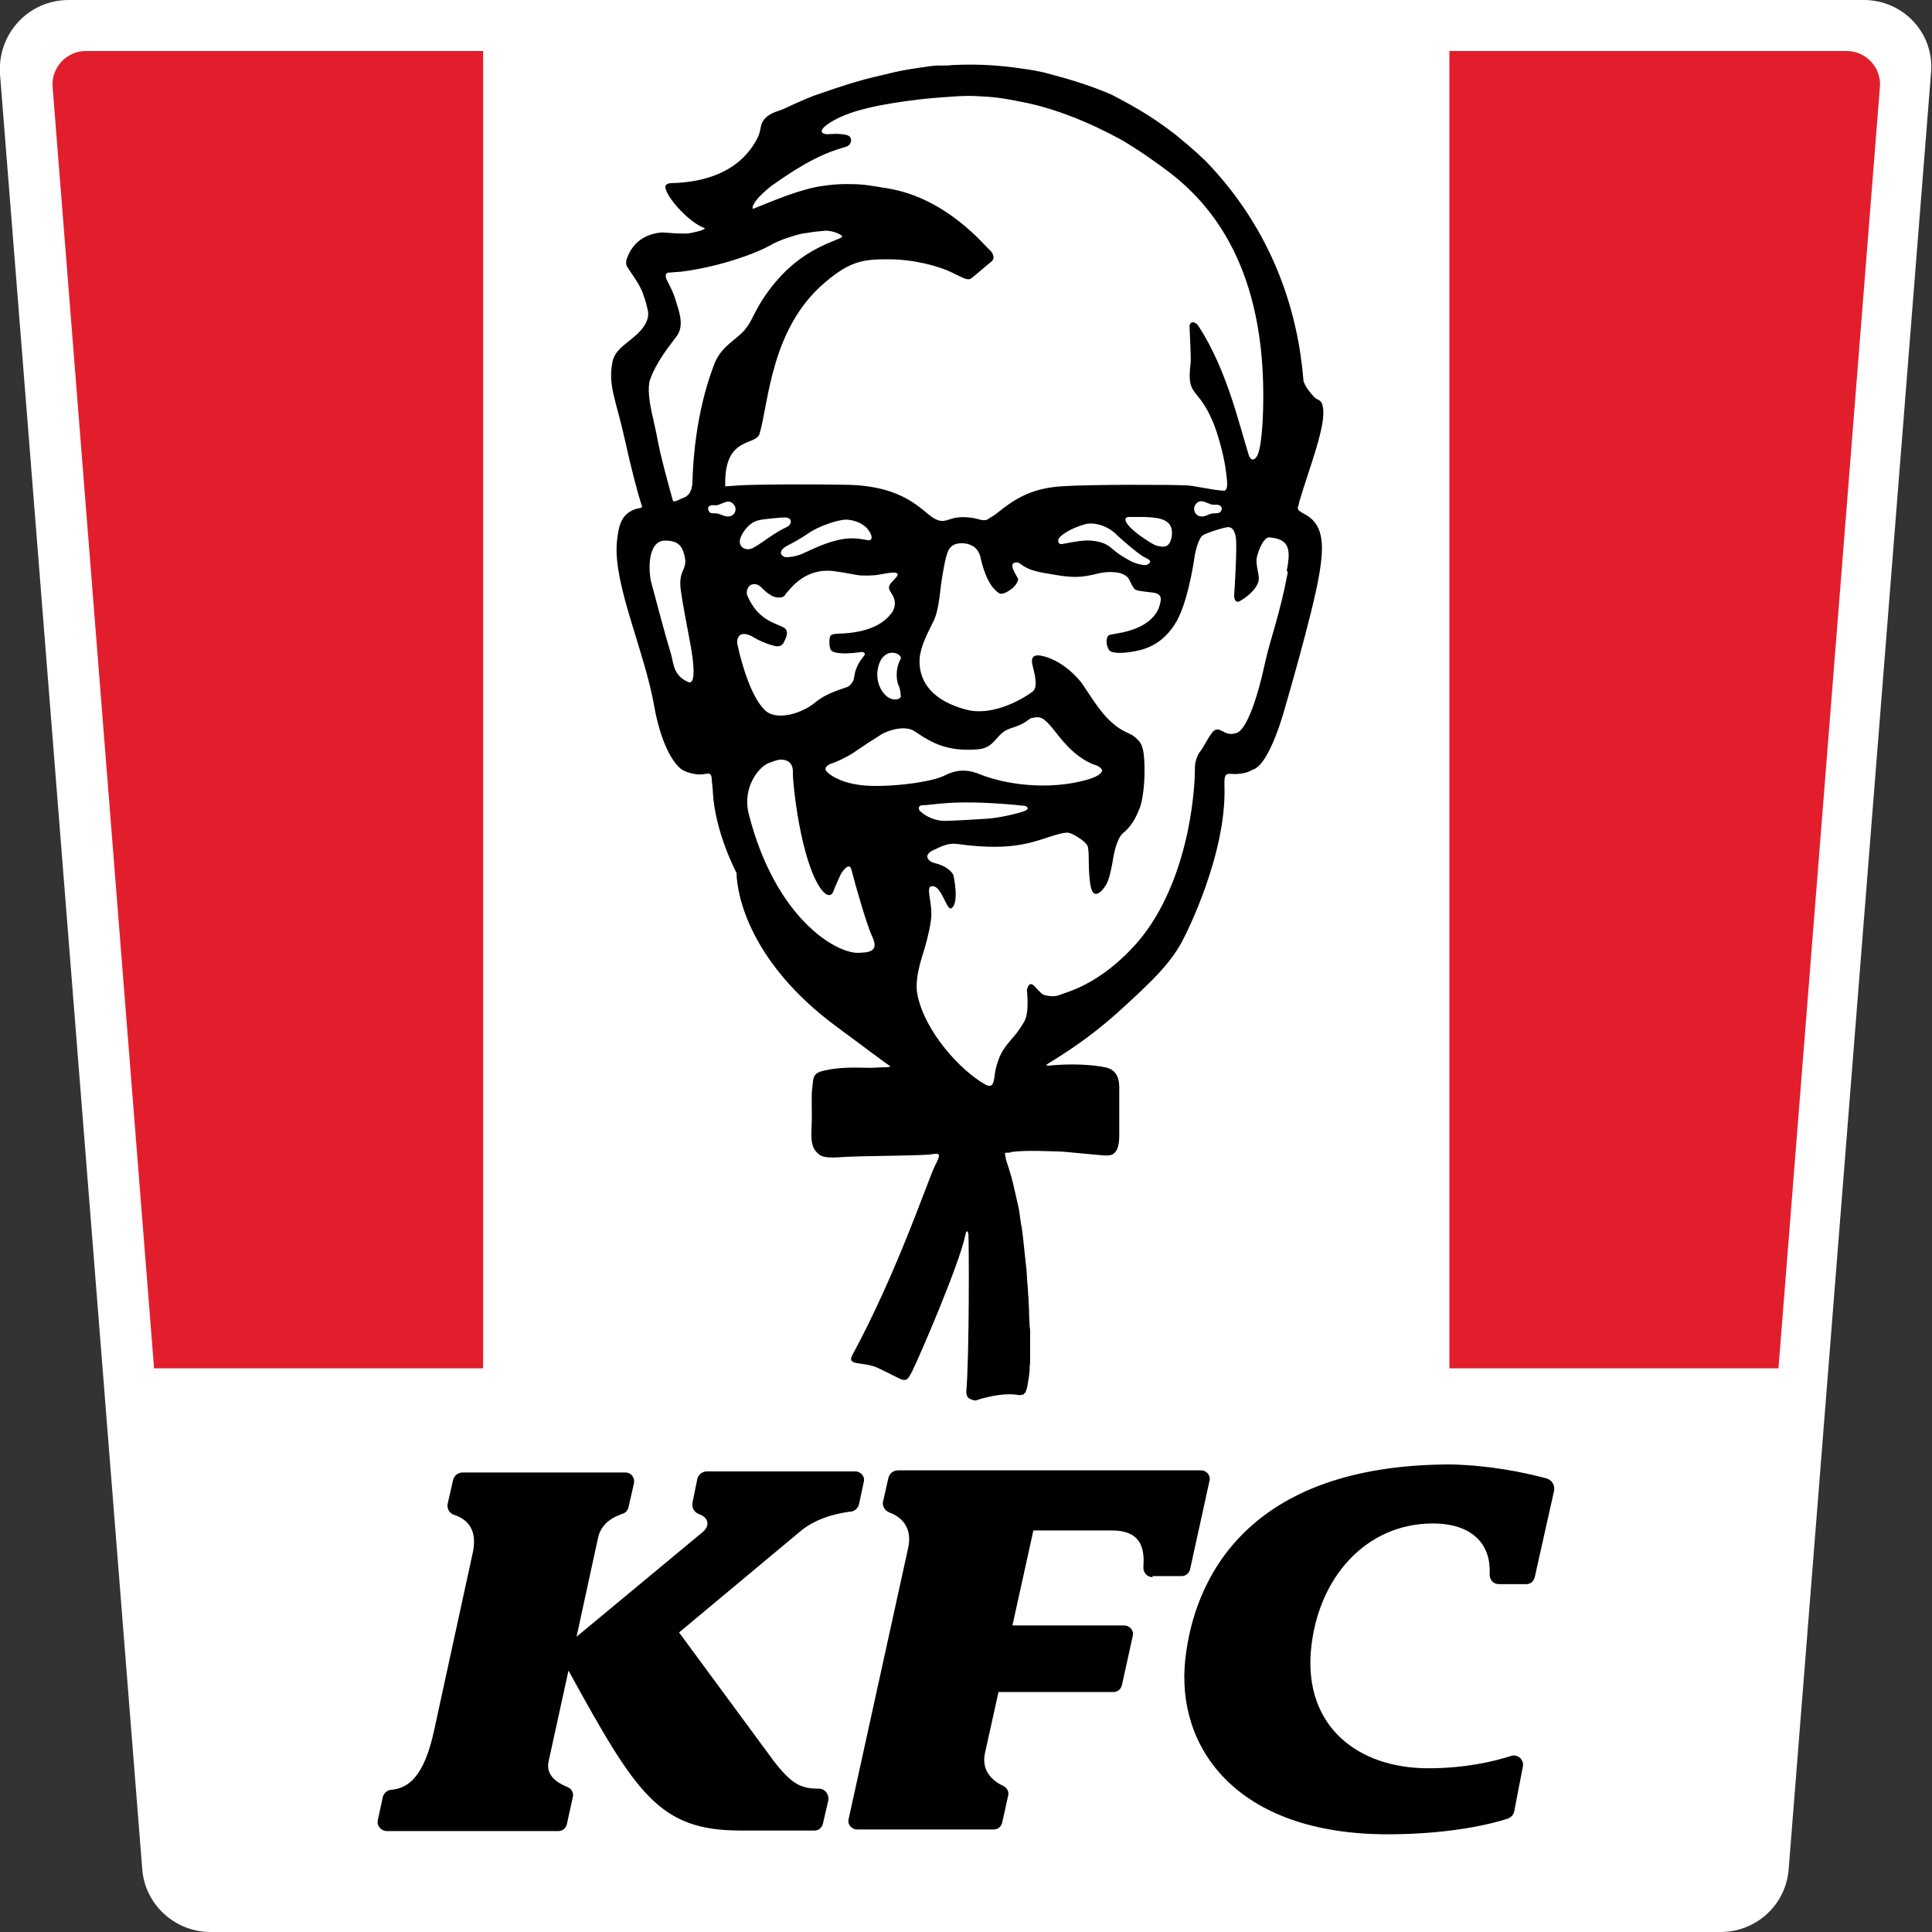 <?xml version="1.0" encoding="utf-8"?>
<!-- Generator: Adobe Illustrator 25.0.0, SVG Export Plug-In . SVG Version: 6.00 Build 0)  -->
<svg version="1.1" id="Layer_4" xmlns="http://www.w3.org/2000/svg" xmlns:xlink="http://www.w3.org/1999/xlink" x="0px" y="0px"
	 viewBox="0 0 359.9 359.9" style="enable-background:new 0 0 359.9 359.9;" xml:space="preserve">
<rect x="0" y="0" width="359.9" height="359.9" fill="#333333" stroke="none"/>
<style type="text/css">
	.st0{fill:#FFFFFF;}
	.st1{fill:#E21E2D;}
</style>
<path class="st0" d="M347.2,0H12.8C5.3,0-0.5,6.3,0,13.8l26.5,334.4c0.5,6.6,6.1,11.7,12.7,11.7h281.3c6.7,0,12.2-5.1,12.7-11.7
	l26.5-334.4C360.5,6.3,354.6,0,347.2,0z"/>
<path d="M137.2,162.6c0.1,4.6,2.8,16.8,18.3,28.4c6.5,4.8,9.4,7,10.3,7.6l0,0c0.4,0.3-2.3,0.2-3,0.3c-1.2,0.1-5.3-0.3-8.6,0.4
	c-3,0.5-2.6,1.3-2.9,3.4c-0.2,1.7,0,4.4-0.1,6.7c-0.1,2.3-0.2,3.9,0.8,5.1c1,1.1,1.6,1.3,5.7,1c3.9-0.2,14.7-0.2,16-0.5
	c1.7-0.3,1.4,0.3,0.4,2.3c-1.6,3.5-7,19.7-15.3,35.1c-1.2,2.2,2.1,1.1,4.9,2.5c5.1,2.4,4.9,3.1,6.2,0.6c1.4-2.8,8.8-20,9.9-25.3
	c0.1-0.7,0.4-1.3,0.6-0.3c0.1,0.8,0.2,22.5-0.4,29.4c0,0.4,0.1,0.7,0.3,1c0.4,0.4,0.9,0.5,1.4,0.6c0,0,0,0,0,0
	c2.5-0.8,5.6-1.5,8.2-1c0.2,0,0.4-0.1,0.7-0.1c0.1-0.1,0.3-0.3,0.4-0.4c0.2-0.4,0.3-0.8,0.4-1.2c0,0,0-0.1,0-0.1
	c0.1-0.6,0.2-1.2,0.3-1.8c0-0.3,0.1-0.7,0.1-1c0-0.5,0-0.9,0.1-1.4c0-0.5,0-1.1,0-1.6c0-0.6,0-1.3,0-1.9c0-0.7,0-1.4,0-2.1
	c0-0.8,0-0.5-0.1-1.3c0-0.8-0.1-1.6-0.1-2.5c0-0.9-0.1-1.7-0.1-2.6c-0.1-0.9-0.1-1.8-0.2-2.7c-0.1-0.9-0.1-1.9-0.2-2.8
	c-0.1-0.9-0.2-1.9-0.3-2.8c-0.1-0.9-0.2-1.9-0.3-2.8c-0.1-0.9-0.2-1.9-0.4-2.8c-0.1-0.9-0.3-1.9-0.4-2.8c-0.2-0.9-0.3-1.3-0.5-2.2
	c-0.2-0.9-0.4-1.7-0.6-2.6c-0.2-0.8-0.4-1.6-0.7-2.5c-0.2-0.6-0.4-1.3-0.6-1.9c0-0.1-0.2-1-0.2-1.1c0.1-0.3,0.5-0.1,0.9-0.2
	c0,0,0.2,0,0.3-0.1c2.8-0.4,7.6-0.1,8.7-0.1c1.1,0,6.6,0.6,8.1,0.7c1.5,0.1,3.4,0.5,3.3-4.1c0-1.2,0-2,0-3.1c0-0.2,0-0.3,0-0.5
	c0-0.3,0-0.6,0-0.9c0-0.2,0-0.3,0-0.5c0-0.2,0-0.3,0-0.5c0-0.1,0-0.3,0-0.4c0-0.3,0-0.5,0-0.7c0-0.1,0-0.1,0-0.2c0-0.2,0-0.3,0-0.5
	c0-0.1,0-0.1,0-0.2c0-0.1,0-0.2,0-0.3c0,0,0-0.1,0-0.1c0-0.1,0-0.3,0-0.5c0-1.1-0.1-3.2-2.3-3.8c-2.5-0.6-6.8-0.8-10.7-0.4
	c-0.5,0-0.7,0-0.5-0.2l0,0c0.8-0.6,6.5-3.7,13-9.5c7.1-6.4,10.5-9.8,12.7-14.4c0,0,7.8-15.1,7.4-27.9c-0.1-2.6,0.3-2.4,1.9-2.3
	c0.5,0,2.3-0.1,3.3-0.8c3.3-0.8,6.2-12,6.2-12s5-17.1,6.2-24.1c1.1-6.2,0.8-9.9-3-11.7l-0.6-0.4c-0.3-0.2-0.4-0.5-0.3-0.8
	c0.1-0.3,0.2-0.6,0.2-0.8c1.9-6.5,5.2-14.6,4.4-17.9c-0.1-1-0.9-1.3-1.2-1.4c-0.4-0.3-1.9-1.9-2.3-3.1c-0.1-0.2-0.1-0.3-0.1-0.5
	c-1-12.2-5.4-27.5-18.3-40.8c0,0-0.9-0.8-1.4-1.3c-1.1-1-2.5-2.2-4.1-3.5c-3.4-2.6-6.2-4.5-11.8-7.4c-0.4-0.2-4.7-2.1-10.9-3.7
	c-0.6-0.2-1.2-0.3-1.8-0.5c-0.9-0.2-2.4-0.5-4-0.7c-3.9-0.6-8.1-0.9-12.6-0.7v0c-0.5,0-1.2,0.1-1.3,0.1c-0.3,0-0.5,0-0.8,0
	c-0.3,0-0.6,0-0.9,0c-0.9,0-2.2,0.2-3.5,0.4c-2.1,0.3-4.4,0.7-5.8,1.1c-1.6,0.4-3.7,0.8-6.3,1.6c-1.1,0.3-2.2,0.7-3.2,1
	c-0.3,0.1-0.6,0.2-0.9,0.3c-1.2,0.4-2.3,0.8-3.5,1.2c-0.9,0.3-4.5,1.9-5.3,2.3c-0.4,0.2-0.9,0.4-1.5,0.6c-2.6,0.8-3.1,2.3-3.2,3.1
	c-0.1,0.5-0.2,1-0.4,1.5c-3.7,7.9-12.4,8.7-15.9,8.8c-0.9,0-1.7,0.2-1.4,1.1c0.7,2.3,4.8,6.5,7.3,7.3c0,0.4-2.1,0.8-2.6,0.9
	c-1,0.3-5.1-0.1-5.3-0.1c0,0,0,0-0.1,0c-4.7,0.4-6.1,3.6-6.6,5.1c-0.1,0.5-0.1,1,0.2,1.4c1,1.6,2.1,2.9,2.9,4.9c0,0,0,0,0,0.1
	c0.2,0.5,0.4,1.2,0.6,1.8c0.1,0.9,0.8,1.8-0.1,3.6c-1.6,3.1-5.6,4.1-6.2,7.2c-0.9,4.4,0.7,7.2,2.3,14.5c1.1,5,2.4,10.1,3.2,12.4
	c0,0.1,0,0.2-0.2,0.3c-0.4,0.1-1,0.2-1.2,0.3c-2.3,0.9-3,2.7-3.3,6.3c-0.6,7.9,5.2,20.1,7,30.5c0.6,3.5,2.2,9.2,4.9,11.5
	c0.6,0.5,1.9,0.9,2.7,1c2.1,0.4,3-1,3.1,1.1c0,0.4,0.2,1.6,0.2,2.3C133.2,155.1,137.2,162.6,137.2,162.6 M140.9,37.3
	c0.5-0.7,1.6-1.7,2.7-2.6c1.2-0.8,6.9-5.1,12.2-6.8c1-0.3,1.2-0.4,1.9-0.6c0.8-0.2,1.5-1.9-0.2-2.2c-1.7-0.3-2.5-0.1-3.4-0.1
	c-0.9,0-1.4-0.5-0.7-1.2c0.7-0.7,1.9-1.5,4.1-2.4c4.7-1.9,13.2-2.9,17.1-3.2c5.1-0.4,5.7-0.4,9.1-0.2c3.1,0.2,5.6,0.8,6.7,1
	c5.9,1.1,12.6,3.8,18.6,7.1c3.2,1.9,6.2,4,9.1,6.2c8.6,6.7,18.5,19.5,17.1,46.4c-0.2,3.2-0.5,4.9-0.8,5.7c-0.2,0.8-1.2,2.1-1.8,0.3
	c-1.8-5.8-4.1-15.9-9.3-23.9c-0.7-1.1-1.8-1-1.7,0.2c0,0.5,0.3,5.6,0.2,6.6c-0.8,6.6,1.2,4,4.2,11.1c0.9,2.2,2.1,6.5,2.4,9.3
	c0.1,0.7,0.2,1.5,0.2,2.3c0,1-0.5,1.1-0.5,1.1c-2,0-5.6-1-7.5-1c-2.2-0.1-17.3-0.2-23,0.2c-5.7,0.4-8.8,2.5-12,5.1
	c-0.5,0.4-1.3,0.8-1.7,1.1c-0.2,0.1-0.5,0.1-0.7,0.1c-0.3,0-0.7-0.1-1.4-0.3c-1.4-0.3-3.1-0.4-4.4,0c-1.4,0.4-2,0.8-3.5-0.1
	c-2.1-1.2-5.3-6.1-16.5-6.2c-6.3-0.1-14.7-0.1-19.5,0.1c-1.6,0.1-2.4,0.2-2.8,0.2c0-0.2,0-0.4,0-0.5c-0.1-8.9,5.7-7,6.4-9.3
	c1.7-5.8,2.1-19.7,12.2-28.2c4.8-4.1,7.3-4.3,11.8-4.3c4.8,0,9.5,1.3,11.9,2.5c1.9,0.9,2.9,1.6,3.6,1c0.8-0.6,2.8-2.4,3.6-3
	c0.8-0.6,0.5-1.6-0.3-2.3c-0.8-0.6-7.9-9.6-18.9-11.4c-2.5-0.4-4.4-0.8-6.7-0.8c-1.2,0-2.3-0.1-5.2,0.3c-4.2,0.5-9.7,2.9-13.2,4.3
	C139.9,38.8,140.6,37.6,140.9,37.3 M227.4,95.3c-0.5,0.5-0.9,0.2-1.8,0.4c-0.7,0.2-1.2,0.6-1.9,0.5c-1.1-0.1-1.6-1.4-1-2.2
	c0.9-1.3,2.1-0.2,3.1,0c0.5,0.1,0.8-0.1,1.3,0.1C227.7,94.4,227.7,94.8,227.4,95.3 M212.4,99.8c0,0-2-1.4-2.6-2.5
	c-0.3-0.6-0.2-1,0.6-1c3,0,5.8-0.1,7.1,1c1,0.8,1,2.5,0.5,3.6c-0.6,1.3-1.7,0.9-2.3,0.8C215,101.7,212.4,99.8,212.4,99.8
	 M213.7,105.2c-0.6,0.3-2.7-0.4-3.3-0.8c-1.2-0.7-2-1.1-3.6-2.5c-1.1-0.9-3-1.3-4.8-1.2c-1.4,0.1-2.8,0.4-3.9,0.6
	c-1.1,0.3-1.1-0.7-0.8-1.1c0.3-0.4,1.8-1.7,5-2.6c0.5-0.1,1.4-0.1,1.8,0c1.4,0.2,3,1,4.1,2.2c1.2,1.1,3.5,3.1,4.8,3.9
	C213.7,104.1,215,104.5,213.7,105.2 M167.4,127.7c0.3,0.6,0.4,1.7,0.4,2.1c-0.1,0.5-2,1.2-3.5-1.1c-1.5-2.3-0.8-5.1,0.1-6.2
	c1.5-1.8,3.7-0.5,3.4,0.2C166.6,124.9,167.1,127.1,167.4,127.7 M146.1,102c0.4-0.3,0.5-0.3,1.8-1c0.9-0.5,1.9-1.1,2.9-1.8
	c1.8-1.2,5.3-2.4,6.8-2.4c1.1,0,2.9,0.5,3.9,1.6c1,1.1,1.3,2.5,0,2.2c-1.3-0.2-2.8-0.6-5.4,0c-2.9,0.7-4.9,1.8-6.3,2.4
	c-1.4,0.7-2.9,0.8-3.4,0.8C146,103.8,144.7,103.1,146.1,102 M144.2,99.5c-1.4,0.9-2.7,1.9-3.8,2.5c-1.3,0.8-3,0-2.5-1.7
	c0.3-0.9,1.5-3,3.5-3.4c0.3-0.1,1.3-0.2,2.1-0.3c1-0.1,2-0.2,2.6-0.2c1.4-0.1,1.6,1.1,0.6,1.7C146.1,98.4,145.1,98.9,144.2,99.5
	 M121.1,70.7c1.2-3.3,3.4-6,4.9-8c1.4-1.8,0.7-4.2,0-6.3c-0.5-2-1.7-4-1.9-4.5c-0.1-0.4-0.1-0.7,0-0.9c0.1-0.1,0.2-0.1,0.3-0.2
	l2.6-0.2c7.6-1,14.2-3.6,16.3-4.8c1-0.6,2-1,3.1-1.4c1.3-0.4,2.6-0.9,3.9-1c1-0.2,2.2-0.3,3.2-0.4c1.5-0.2,3.9,0.9,3.3,1.2
	c-1.3,0.8-7.1,2.1-12.3,8.3c-3.2,3.8-3.9,6.1-5,7.9c-1.1,1.7-2,2.2-3.5,3.5c-0.7,0.6-2.3,2-3,4.1c-0.8,2.1-3.6,9.6-4,21.4
	c0,1.4-0.3,2.8-1.6,3.3c0,0,0,0,0,0c-1.1,0.4-1.9,1.1-2.1,0.4c-0.7-2.6-2.3-8.2-2.9-11.7c-0.2-1.1-0.5-2.2-0.7-3.3
	C120.9,74.9,120.6,72.2,121.1,70.7 M127.5,126.7c-2.2-1.4-2-3.3-2.6-5.2c-1.2-3.9-2.4-8.7-3.5-12.7c-0.7-2.4-0.8-8.1,2.5-8.1
	c1.7,0,2.9,0.5,3.4,2.1c1.2,3.5-1,2.9-0.5,7c0.4,2.9,1,5.8,1.9,10.7c0.4,2.3,1.2,7.8-0.8,6.4 M135.8,96.2c-0.7,0.1-1.2-0.3-2-0.5
	c-0.9-0.2-1.4,0.1-1.7-0.4c-0.3-0.5-0.3-0.9,0.2-1.1c0.5-0.2,0.8,0,1.3-0.1c1-0.2,2.2-1.3,3.1-0.1C137.4,94.8,136.9,96.1,135.8,96.2
	 M137.4,120.2c-0.3-1.3,0.3-3.2,3.3-1.3c0.5,0.3,1.9,1,3.5,1.4c1,0.3,1.6-0.1,1.9-0.8c0.3-0.7,1.1-2.1-0.3-2.7
	c-1.3-0.7-4.7-1.3-6.6-5.9c-0.3-0.8,0.2-1.8,0.8-2c0.5-0.2,1.2-0.1,1.8,0.5c0.6,0.6,1.9,1.9,3.1,1.9c1.1,0.1,1.3-0.4,1.5-0.7
	c0.9-1,3.6-4.9,9-4.2c2.3,0.3,4.3,0.8,5.1,0.8c0.5,0,2,0.1,3.5-0.2c1.6-0.3,4.1-0.8,2.9,0.6c-1,1.1-1.8,1.6-0.9,2.8
	c0,0.1,0.1,0.1,0.1,0.2c0.8,1.1,0.8,2.5,0,3.6l-0.1,0.1c-1.2,1.6-3.7,3.4-8.9,3.7c-2.4,0.1-2.5,0.1-2.6,1.4c0,0.5,0,0.8,0.1,1.2
	c0.1,0.7,0.6,1,2.2,1.1c1.2,0.1,3.4-0.2,3.4-0.2c0.5-0.2,1.2,0.2,0.8,0.6c-0.1,0.1-0.3,0.4-0.3,0.4c-1.2,1.5-1.5,2.9-1.6,3.7
	c-0.1,0.7-0.5,1.3-1.1,1.7c0,0,0,0,0,0c-0.8,0.4-3.8,1-6.2,3c-2.4,2-7.4,3.6-9.5,1.2C140,129.7,138.3,124.3,137.4,120.2
	 M159.9,177.5c-4.3,0.1-15.5-6.6-20.4-25.8c-1.3-4.9,1.8-8.9,3.8-9.6c1.1-0.4,1.7-0.6,2.1-0.6c0.4,0,2.3,0,2.3,2.2
	c-0.1,1.8,1.4,16.7,5.3,22c1,1.3,1.9,1.4,2.3,0.2c0.4-1.1,1.1-2.5,1.3-3c0.2-0.4,1.6-2.5,2-0.9c0.9,3.5,3,10.7,3.9,12.5
	C163.9,177.5,161.5,177.4,159.9,177.5 M162.5,146.4c-5.6-0.1-8.2-2.2-8.6-2.8c-0.4-0.6,0.3-1.1,0.8-1.3c1.3-0.4,3.7-1.6,4.6-2.3
	c1-0.7,3.6-2.4,4.9-3.2c0.6-0.4,4.2-2,6.3-0.5c3.2,2.2,6.1,3.7,11.5,3.3c3.5-0.2,3.4-3,6.2-3.9c2.6-0.8,3-1.4,3.8-1.9
	c1-0.2,1.8-0.5,2.9,0.6c1.4,1.3,1.9,2.4,3.6,4.2c2.2,2.5,4.7,3.7,5.5,3.9c0.8,0.2,1.3,0.8,1.3,1c0,0.3-0.3,1-2.6,1.7
	c-7.6,2.2-15.7,0.8-20-0.9c-2.1-0.9-4.2-1.1-6.6,0.1C174.1,145.5,167.8,146.5,162.5,146.4 M190.8,151.1c-1.3,0.5-5,1.3-6.8,1.4
	c-1.8,0.1-7.6,0.5-8.5,0.4c-1.2-0.1-2.8-0.6-4.1-1.8c-0.3-0.2-0.5-1.1,0.5-1.1c2,0,5.3-1.1,16.8-0.1c1.2,0.1,1.8,0.2,2.1,0.2
	C191.1,150.1,192.1,150.6,190.8,151.1 M239.9,106.6c-1.5,8-3.2,12.1-4.3,17.1c-1.1,5.2-3.3,12.7-5.5,12.9c-2.2,0.7-3-1.9-4.4,0
	c-0.8,1.1-1.5,2.6-2.2,3.5c-0.5,0.6-0.9,2-0.9,2.7c0,1.5-0.1,6.1-1.4,12.3c-2,9.3-5.5,16-9.2,20.3c-7.1,8.2-13.7,9.5-14.5,9.9
	c-1,0.5-2.6,0.2-3.1,0c-0.5-0.2-0.9-0.8-1.8-1.7c-0.9-0.8-1.2,0.4-1.3,0.8c0,0.3,0.5,4.2-0.5,5.9c-2.1,3.8-4.2,4.1-5.3,8.8
	c-0.4,1.6-0.1,4-2,2.9c-4.6-2.6-11.2-9.8-12.6-16.7c-0.4-2.1,0-4.5,1.3-8.5c0.7-2.4,1.3-5,1.3-6.5c0-2.7-1-5,0-5.2
	c1.9-0.4,2.8,4.6,3.7,4.1c1.6-0.9,0.4-6.2,0.4-6.2s-0.6-1.5-3.4-2.2c-1.6-0.4-2.1-1.6-0.4-2.4c1.3-0.6,2.7-1.4,4.4-1.2
	c11.4,1.6,14.7-0.7,19.3-1.9c0.9-0.2,1.4-0.3,2.1,0c0.7,0.3,2.6,1.4,3,2.3c0.4,1,0,4.7,0.6,7.6c0.6,2.9,2.6,0.3,3.1-0.9
	c0.5-1.1,1-3.9,1.1-4.6c0.1-0.7,0.7-3.6,1.8-4.5c2.1-1.7,2.8-4,3.2-4.9c0.3-0.9,0.9-3.6,0.8-7.7c-0.1-4-0.8-4.4-1.8-5.3
	c-1-0.9-2.1-0.7-4.5-2.9c-2.2-2-4-5.2-5.5-7.3c-1.6-2-4.2-4.2-7.2-4.9c-3-0.7-1.7,2-1.6,2.8c0.1,0.5,0.8,3-0.2,3.8
	c-1,0.8-7,4.8-12.4,3.4c-6.4-1.7-8.6-5.2-8.7-8.7c-0.1-2.4,1.1-4.8,2.5-7.6c0.9-1.6,1.2-4.4,1.5-7c0.3-2.1,0.8-5.1,1.3-6.2
	c0.3-0.8,1.1-1.6,2.8-1.5c1.7,0.1,2.8,1,3.2,2.4c1.1,5.2,2.9,6.5,3.5,6.9c0.6,0.4,1.8-0.4,2.2-0.7c0.5-0.3,1.6-1.5,1.3-2.1
	c-0.6-1-0.9-1.6-1-2.1c-0.2-1,1-0.9,1.3-0.7c2,1.6,3.9,1.7,7.4,2.3c6.1,1,6.9-1.2,11.1-0.5c0.5,0.1,1.6,0.5,1.9,1.2
	c0.3,0.5,0.8,1.8,1.3,2c0.5,0.2,1.7,0.3,2.4,0.4c0.9,0.1,2.5,0.1,2.2,1.7c-0.7,4.4-5.7,5.6-8.1,6c-1,0.2-1.4,0.2-1.6,0.4
	c-0.5,0.4-0.5,1.8,0.1,2.7c0.4,0.6,2.3,0.7,4.9,0.2c2.7-0.5,5.3-1.8,7.4-5.1c2.2-3.4,3.4-10.9,3.6-12.3c0.2-1.4,0.8-3.7,1.6-4.2
	c0.8-0.5,4.3-1.6,4.8-1.5c0.6,0.1,1,0.4,1.3,1.8c0.3,1.4-0.2,9.6-0.3,10.9c0,1.3,0.7,1.3,1,1.1c0.8-0.4,3-1.9,3.5-3.6
	c0.4-1.3-0.7-3.1-0.2-4.9c0.8-2.7,1.7-3.4,2.2-3.4c3.5,0.3,4.2,1.8,3.3,6.2 M288.1,275.4c1,0.3,1.6,1.3,1.4,2.3l-3.6,16.1
	c-0.2,0.8-0.8,1.3-1.6,1.3h-5.1c-1,0-1.7-0.8-1.7-1.8c0-0.2,0-0.3,0-0.3c0.2-5.2-3.1-9.2-10.6-9.2c-12.5,0-21.5,10.2-22.7,23.7
	c-1.2,13.9,8.5,21.9,21.9,21.9c6.9,0,12.3-1.3,15.4-2.3c1.2-0.4,2.4,0.7,2.2,1.9l-1.6,8.3c-0.1,0.7-0.6,1.3-1.3,1.5
	c-2.7,0.9-10.5,2.9-22.3,2.9c-28.1,0-39.5-16.1-37.7-32.6c1.6-14.7,11.3-36.3,49.5-36.3C277.7,273,283.5,274.2,288.1,275.4
	 M129.9,275.5c0.2-0.8,0.9-1.4,1.8-1.4h27.6c1.1,0,1.9,1,1.6,2l-0.9,4.2c-0.2,0.7-0.8,1.2-1.5,1.3c-0.1,0-0.2,0-0.2,0
	c-2.1,0.3-5.8,1-8.9,3.4l-22.9,19.1c0,0,0,0,0,0l17.6,23.9c3.4,4.4,5.1,5.2,8.5,5.2c1.1,0,1.9,1.1,1.7,2.2l-1,4.3
	c-0.2,0.8-0.8,1.3-1.6,1.3H138c-15.2,0-19.4-6.7-32.1-29.8c0,0,0,0,0,0l-3.7,16.9c-0.6,2.6,1.6,4,3.3,4.7c0.1,0,0.1,0.1,0.2,0.1
	c0.8,0.3,1.2,1.1,1,1.9l-1.1,5c-0.2,0.8-0.8,1.3-1.6,1.3H72.1c-1.1,0-2-1-1.7-2.1l0.9-4.2c0.2-0.8,0.8-1.3,1.6-1.4c0,0,0.1,0,0.1,0
	c2.9-0.3,6-2.2,7.9-11.2l7.2-33.1c0.9-4.4-1.3-6.1-3.2-6.8c0,0-0.1,0-0.3-0.1c-0.9-0.3-1.4-1.2-1.2-2.1l1-4.4
	c0.2-0.8,0.9-1.4,1.8-1.4h30.3c1.1,0,1.8,1,1.6,2l-1,4.4c-0.1,0.6-0.6,1.2-1.2,1.3c-0.1,0-0.2,0-0.2,0.1c-1.4,0.5-3.7,1.6-4.3,4.4
	l-4,18.4c0,0,0,0,0,0l23.5-19.5c1.4-1.2,1.1-2.7-0.6-3.3c0,0,0,0,0,0c-0.9-0.3-1.5-1.2-1.3-2.2L129.9,275.5 M214.7,293.8
	c-1,0-1.8-0.9-1.7-1.9c0-0.2,0-0.2,0-0.2c0.3-4.2-1.2-6.6-5.9-6.6l-14.6,0l-3.9,17.7l20.8,0c1.1,0,1.9,1,1.6,2l-2,9.1
	c-0.2,0.8-0.8,1.3-1.6,1.3H186c0,0-2.4,10.9-2.5,11.3c-0.8,3.5,1.6,5.3,3.2,6.1c0.1,0,0.2,0.1,0.2,0.1c0.7,0.3,1.1,1.1,0.9,1.8
	l-1.1,5c-0.2,0.8-0.8,1.3-1.6,1.3h-25.4c-1.1,0-1.9-1-1.6-2l11-50.1c1.1-4.4-1.5-6.2-3.3-6.9c-0.1,0-0.1,0-0.2-0.1
	c-0.8-0.3-1.3-1.2-1.1-2l1-4.4c0.2-0.8,0.9-1.4,1.8-1.4h56.4c1.1,0,1.9,1,1.6,2l-3.6,16.4c-0.2,0.8-0.8,1.3-1.6,1.3H214.7"/>
<path class="st1" d="M90,254.9H28.7L9.8,16.2c-0.3-3.6,2.6-6.7,6.2-6.7h74V254.9z M344,9.5h-74v245.4h61.3l18.9-238.7
	C350.5,12.6,347.6,9.5,344,9.5z"/>
</svg>
